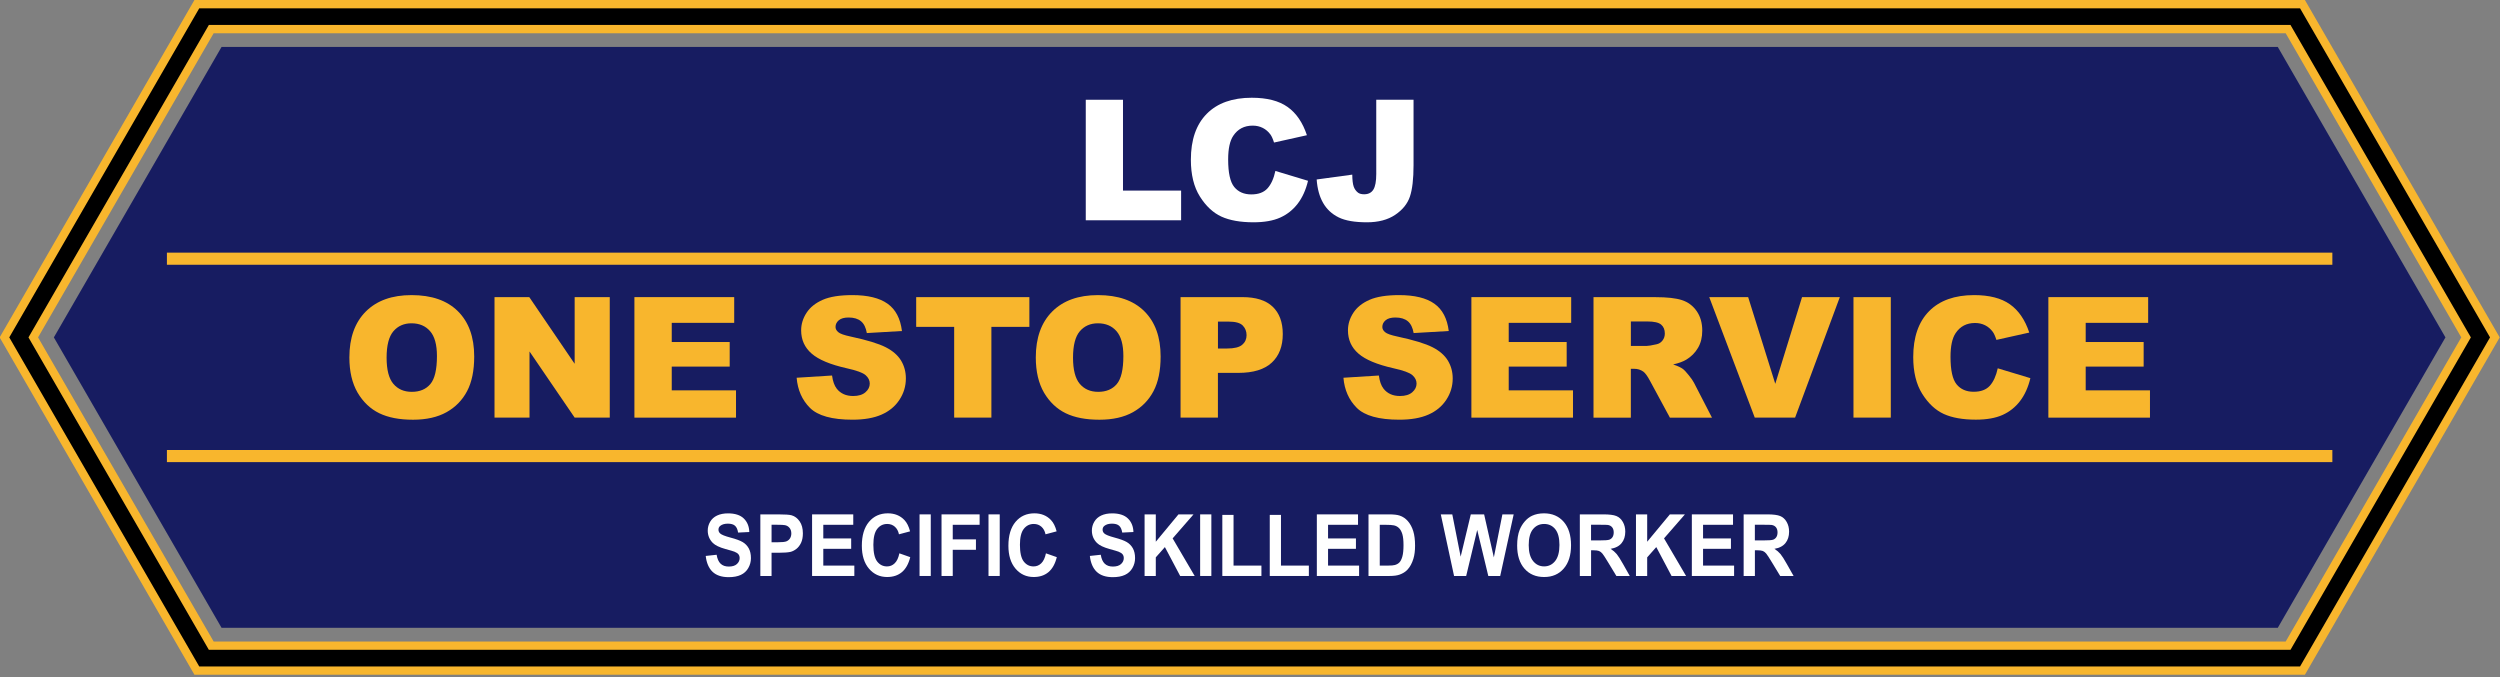 <?xml version="1.0" encoding="UTF-8"?> <svg xmlns="http://www.w3.org/2000/svg" xmlns:xlink="http://www.w3.org/1999/xlink" version="1.1" id="レイヤー_1" x="0px" y="0px" viewBox="0 0 720 195" style="enable-background:new 0 0 720 195;" xml:space="preserve"><rect x="0" y="0" width="720" height="195" fill="#808080" stroke="none"/> <style type="text/css"> .st0{fill:#F8B62D;} .st1{fill:#171C61;} .st2{fill:#FFFFFF;} </style> <g> <path class="st0" d="M663.81,0H56L-0.1,97.17L56,194.33h607.81l56.1-97.16L663.81,0z M61.53,184.75L10.96,97.17L61.53,9.58h596.75 l50.57,87.59l-50.57,87.59H61.53z"></path> <path d="M662.42,191.94H57.38L2.67,97.17L57.38,2.4h605.04l54.71,94.77L662.42,191.94z M60.15,187.15h599.51l51.95-89.98 L659.66,7.19H60.15L8.2,97.17L60.15,187.15z"></path> <polygon class="st1" points="656,13.52 63.81,13.52 15.51,97.17 63.81,180.81 656,180.81 704.29,97.17 "></polygon> <g> <g> <path class="st2" d="M312.7,28.73h10.72v26.16h16.74v8.55H312.7V28.73z"></path> <path class="st2" d="M367.31,49.23l9.4,2.84c-0.63,2.64-1.63,4.84-2.98,6.6c-1.36,1.77-3.04,3.1-5.05,4 c-2.01,0.9-4.57,1.35-7.68,1.35c-3.77,0-6.85-0.55-9.24-1.64c-2.39-1.1-4.45-3.02-6.19-5.78c-1.74-2.76-2.6-6.29-2.6-10.6 c0-5.74,1.53-10.15,4.58-13.23c3.05-3.08,7.37-4.62,12.96-4.62c4.37,0,7.81,0.88,10.31,2.65c2.5,1.77,4.36,4.48,5.57,8.14 l-9.47,2.11c-0.33-1.06-0.68-1.83-1.04-2.32c-0.6-0.82-1.33-1.45-2.2-1.89c-0.87-0.44-1.84-0.66-2.91-0.66 c-2.43,0-4.29,0.98-5.59,2.93c-0.98,1.45-1.47,3.73-1.47,6.83c0,3.85,0.58,6.48,1.75,7.91c1.17,1.43,2.81,2.14,4.92,2.14 c2.05,0,3.6-0.58,4.65-1.73C366.08,53.1,366.84,51.42,367.31,49.23z"></path> <path class="st2" d="M396.35,28.73h10.75v18.85c0,3.96-0.35,6.97-1.05,9.04c-0.7,2.07-2.11,3.82-4.24,5.25 c-2.12,1.43-4.84,2.15-8.15,2.15c-3.5,0-6.22-0.47-8.14-1.42c-1.93-0.95-3.41-2.33-4.46-4.15c-1.05-1.82-1.67-4.08-1.86-6.76 l10.25-1.4c0.02,1.53,0.15,2.67,0.4,3.41c0.25,0.74,0.68,1.34,1.28,1.8c0.41,0.3,0.99,0.45,1.75,0.45c1.2,0,2.08-0.45,2.64-1.34 c0.56-0.89,0.84-2.39,0.84-4.51V28.73z"></path> </g> <g> <g> <g> <path class="st0" d="M229.43,108.79l10.2-0.64c0.22,1.66,0.67,2.92,1.35,3.79c1.1,1.4,2.68,2.11,4.73,2.11 c1.53,0,2.71-0.36,3.54-1.08c0.83-0.72,1.24-1.55,1.24-2.5c0-0.9-0.39-1.7-1.18-2.41s-2.62-1.38-5.49-2.01 c-4.7-1.06-8.06-2.46-10.06-4.21c-2.02-1.75-3.03-3.98-3.03-6.7c0-1.78,0.52-3.47,1.55-5.05c1.03-1.59,2.59-2.83,4.66-3.74 c2.07-0.91,4.92-1.36,8.53-1.36c4.43,0,7.82,0.82,10.14,2.47c2.33,1.65,3.71,4.27,4.15,7.87l-10.11,0.59 c-0.27-1.56-0.83-2.7-1.69-3.41c-0.86-0.71-2.05-1.07-3.56-1.07c-1.25,0-2.19,0.26-2.82,0.79c-0.63,0.53-0.95,1.17-0.95,1.93 c0,0.55,0.26,1.05,0.78,1.49c0.51,0.46,1.7,0.88,3.6,1.28c4.69,1.01,8.04,2.03,10.07,3.07c2.03,1.03,3.5,2.32,4.43,3.85 c0.92,1.53,1.38,3.24,1.38,5.14c0,2.23-0.62,4.28-1.85,6.15c-1.23,1.88-2.95,3.3-5.16,4.27c-2.21,0.97-4.99,1.46-8.36,1.46 c-5.9,0-9.99-1.14-12.26-3.41S229.73,112.3,229.43,108.79z"></path> <path class="st0" d="M263.87,85.57h32.59v8.57h-10.94v26.13h-10.72V94.14h-10.94V85.57z"></path> <path class="st0" d="M298.31,102.95c0-5.67,1.58-10.08,4.73-13.23c3.16-3.16,7.55-4.73,13.18-4.73 c5.78,0,10.23,1.55,13.35,4.65c3.12,3.1,4.69,7.44,4.69,13.03c0,4.06-0.68,7.38-2.05,9.98c-1.37,2.6-3.34,4.62-5.92,6.06 s-5.8,2.17-9.65,2.17c-3.91,0-7.15-0.62-9.72-1.87c-2.56-1.25-4.64-3.22-6.24-5.92C299.11,110.38,298.31,107,298.31,102.95z M309.03,103c0,3.5,0.65,6.02,1.95,7.55c1.3,1.53,3.07,2.3,5.31,2.3c2.3,0,4.09-0.75,5.35-2.25c1.26-1.5,1.89-4.19,1.89-8.07 c0-3.27-0.66-5.65-1.98-7.16c-1.32-1.51-3.1-2.26-5.36-2.26c-2.16,0-3.9,0.77-5.21,2.3C309.69,96.93,309.03,99.46,309.03,103z"></path> <path class="st0" d="M340,85.57h17.82c3.88,0,6.79,0.92,8.72,2.77c1.93,1.85,2.9,4.47,2.9,7.88c0,3.5-1.05,6.24-3.16,8.21 c-2.11,1.97-5.32,2.96-9.65,2.96h-5.87v12.88H340V85.57z M350.77,100.37h2.63c2.07,0,3.52-0.36,4.36-1.08 c0.84-0.72,1.25-1.64,1.25-2.76c0-1.09-0.36-2.01-1.09-2.77c-0.73-0.76-2.09-1.14-4.1-1.14h-3.05V100.37z"></path> </g> </g> <g> <path class="st0" d="M100.62,102.95c0-5.67,1.58-10.08,4.73-13.23c3.16-3.16,7.55-4.73,13.18-4.73c5.78,0,10.23,1.55,13.35,4.65 c3.12,3.1,4.69,7.44,4.69,13.03c0,4.06-0.68,7.38-2.05,9.98c-1.37,2.6-3.34,4.62-5.92,6.06c-2.58,1.44-5.8,2.17-9.65,2.17 c-3.91,0-7.15-0.62-9.72-1.87c-2.56-1.25-4.64-3.22-6.24-5.92C101.42,110.38,100.62,107,100.62,102.95z M111.34,103 c0,3.5,0.65,6.02,1.95,7.55c1.3,1.53,3.07,2.3,5.31,2.3c2.3,0,4.09-0.75,5.35-2.25c1.26-1.5,1.89-4.19,1.89-8.07 c0-3.27-0.66-5.65-1.98-7.16c-1.32-1.51-3.1-2.26-5.36-2.26c-2.16,0-3.9,0.77-5.21,2.3C112,96.93,111.34,99.46,111.34,103z"></path> <path class="st0" d="M142.42,85.57h10.01l13.07,19.2v-19.2h10.11v34.7H165.5l-13-19.05v19.05h-10.08V85.57z"></path> <path class="st0" d="M182.71,85.57h28.74v7.41h-17.99v5.52h16.69v7.08h-16.69v6.84h18.51v7.86h-29.26V85.57z"></path> </g> <g> <path class="st0" d="M386.91,108.79l10.2-0.64c0.22,1.66,0.67,2.92,1.35,3.79c1.1,1.4,2.68,2.11,4.73,2.11 c1.53,0,2.71-0.36,3.54-1.08c0.83-0.72,1.24-1.55,1.24-2.5c0-0.9-0.39-1.7-1.18-2.41c-0.79-0.71-2.62-1.38-5.49-2.01 c-4.7-1.06-8.06-2.46-10.06-4.21c-2.02-1.75-3.03-3.98-3.03-6.7c0-1.78,0.52-3.47,1.55-5.05c1.03-1.59,2.59-2.83,4.66-3.74 c2.07-0.91,4.92-1.36,8.53-1.36c4.43,0,7.82,0.82,10.14,2.47c2.33,1.65,3.71,4.27,4.15,7.87l-10.11,0.59 c-0.27-1.56-0.83-2.7-1.69-3.41c-0.86-0.71-2.05-1.07-3.56-1.07c-1.25,0-2.19,0.26-2.82,0.79c-0.63,0.53-0.95,1.17-0.95,1.93 c0,0.55,0.26,1.05,0.78,1.49c0.51,0.46,1.7,0.88,3.6,1.28c4.69,1.01,8.04,2.03,10.07,3.07c2.03,1.03,3.5,2.32,4.43,3.85 c0.92,1.53,1.39,3.24,1.39,5.14c0,2.23-0.62,4.28-1.85,6.15c-1.23,1.88-2.95,3.3-5.16,4.27c-2.21,0.97-4.99,1.46-8.36,1.46 c-5.9,0-9.99-1.14-12.26-3.41S387.2,112.3,386.91,108.79z"></path> <path class="st0" d="M423.76,85.57h28.74v7.41h-17.99v5.52h16.69v7.08h-16.69v6.84h18.51v7.86h-29.26V85.57z"></path> <path class="st0" d="M458.93,120.28v-34.7h17.87c3.31,0,5.85,0.28,7.6,0.85s3.16,1.62,4.24,3.16c1.07,1.54,1.61,3.41,1.61,5.62 c0,1.93-0.41,3.59-1.23,4.98c-0.82,1.4-1.95,2.53-3.39,3.4c-0.92,0.55-2.17,1.01-3.77,1.37c1.28,0.43,2.21,0.85,2.79,1.28 c0.39,0.28,0.97,0.89,1.71,1.82c0.75,0.93,1.25,1.65,1.5,2.16l5.19,10.06h-12.12l-5.73-10.6c-0.73-1.37-1.37-2.26-1.94-2.67 c-0.77-0.54-1.65-0.8-2.63-0.8h-0.95v14.08H458.93z M469.7,99.63h4.52c0.49,0,1.44-0.16,2.84-0.47c0.71-0.14,1.29-0.5,1.74-1.09 c0.45-0.58,0.67-1.25,0.67-2.01c0-1.12-0.36-1.98-1.07-2.58c-0.71-0.6-2.04-0.9-4-0.9h-4.71V99.63z"></path> <path class="st0" d="M492.26,85.57h11.21l7.81,24.97l7.71-24.97h10.88l-12.88,34.7h-11.62L492.26,85.57z"></path> <path class="st0" d="M533.8,85.57h10.75v34.7H533.8V85.57z"></path> <path class="st0" d="M575.35,106.07l9.4,2.84c-0.63,2.64-1.63,4.84-2.98,6.6c-1.36,1.77-3.04,3.1-5.05,4 c-2.01,0.9-4.57,1.35-7.68,1.35c-3.77,0-6.85-0.55-9.24-1.64c-2.39-1.1-4.45-3.02-6.19-5.78c-1.74-2.76-2.6-6.29-2.6-10.6 c0-5.74,1.53-10.15,4.58-13.23c3.05-3.08,7.37-4.62,12.96-4.62c4.37,0,7.81,0.88,10.31,2.65c2.5,1.77,4.36,4.48,5.57,8.14 l-9.47,2.11c-0.33-1.06-0.68-1.83-1.04-2.32c-0.6-0.82-1.33-1.45-2.2-1.89c-0.87-0.44-1.84-0.66-2.91-0.66 c-2.43,0-4.29,0.98-5.59,2.93c-0.98,1.45-1.47,3.73-1.47,6.83c0,3.85,0.58,6.48,1.75,7.91c1.17,1.43,2.81,2.14,4.92,2.14 c2.05,0,3.6-0.58,4.65-1.73C574.11,109.94,574.87,108.27,575.35,106.07z"></path> <path class="st0" d="M589.93,85.57h28.74v7.41h-17.99v5.52h16.69v7.08h-16.69v6.84h18.51v7.86h-29.26V85.57z"></path> </g> </g> <g> <g> <g> <path class="st2" d="M203.25,160.11l3.14-0.34c0.19,1.17,0.57,2.03,1.15,2.58c0.58,0.55,1.36,0.82,2.34,0.82 c1.04,0,1.82-0.24,2.35-0.73c0.53-0.49,0.79-1.06,0.79-1.71c0-0.42-0.11-0.78-0.33-1.07c-0.22-0.29-0.61-0.55-1.16-0.77 c-0.38-0.15-1.24-0.4-2.59-0.77c-1.73-0.48-2.95-1.06-3.64-1.75c-0.98-0.98-1.47-2.17-1.47-3.57c0-0.9,0.23-1.75,0.69-2.53 c0.46-0.79,1.13-1.39,2-1.8c0.87-0.41,1.92-0.62,3.15-0.62c2.01,0,3.52,0.49,4.53,1.46c1.01,0.98,1.55,2.28,1.6,3.91 l-3.23,0.16c-0.14-0.91-0.44-1.57-0.89-1.97c-0.45-0.4-1.14-0.6-2.05-0.6c-0.94,0-1.67,0.21-2.2,0.64 c-0.34,0.27-0.51,0.64-0.51,1.1c0,0.42,0.16,0.78,0.48,1.08c0.41,0.38,1.4,0.77,2.97,1.19c1.57,0.41,2.73,0.84,3.49,1.28 c0.75,0.44,1.34,1.04,1.77,1.8c0.42,0.76,0.64,1.7,0.64,2.83c0,1.02-0.25,1.97-0.76,2.86c-0.51,0.89-1.23,1.55-2.16,1.98 s-2.09,0.65-3.48,0.65c-2.02,0-3.58-0.52-4.66-1.55S203.46,162.09,203.25,160.11z"></path> <path class="st2" d="M218.98,165.88v-17.74h5.18c1.96,0,3.24,0.09,3.84,0.27c0.92,0.27,1.68,0.84,2.3,1.74 c0.62,0.89,0.93,2.04,0.93,3.45c0,1.09-0.18,2-0.53,2.75c-0.36,0.74-0.81,1.32-1.36,1.75c-0.55,0.42-1.11,0.7-1.67,0.84 c-0.77,0.17-1.89,0.25-3.35,0.25h-2.11v6.69H218.98z M222.21,151.14v5.03h1.77c1.27,0,2.12-0.09,2.55-0.28s0.77-0.48,1.01-0.87 c0.24-0.4,0.36-0.86,0.36-1.38c0-0.65-0.17-1.18-0.51-1.6c-0.34-0.42-0.77-0.68-1.3-0.79c-0.39-0.08-1.16-0.12-2.32-0.12 H222.21z"></path> <path class="st2" d="M233.88,165.88v-17.74h11.86v3h-8.63v3.93h8.03v2.99h-8.03v4.83h8.94v2.99H233.88z"></path> <path class="st2" d="M259.02,159.36l3.13,1.1c-0.48,1.94-1.28,3.37-2.4,4.31c-1.12,0.94-2.53,1.41-4.25,1.41 c-2.12,0-3.87-0.8-5.24-2.41c-1.37-1.61-2.05-3.81-2.05-6.6c0-2.95,0.69-5.25,2.06-6.88c1.37-1.63,3.18-2.45,5.42-2.45 c1.96,0,3.55,0.64,4.77,1.92c0.73,0.76,1.27,1.85,1.64,3.27l-3.2,0.85c-0.19-0.92-0.58-1.65-1.18-2.18 c-0.6-0.53-1.33-0.8-2.19-0.8c-1.19,0-2.15,0.47-2.89,1.42c-0.74,0.94-1.11,2.47-1.11,4.59c0,2.24,0.36,3.84,1.09,4.79 s1.67,1.43,2.84,1.43c0.86,0,1.6-0.3,2.22-0.91C258.31,161.61,258.75,160.65,259.02,159.36z"></path> <path class="st2" d="M264.83,165.88v-17.74h3.23v17.74H264.83z"></path> <path class="st2" d="M271.16,165.88v-17.74h10.97v3h-7.74v4.2h6.68v3h-6.68v7.54H271.16z"></path> <path class="st2" d="M284.69,165.88v-17.74h3.23v17.74H284.69z"></path> <path class="st2" d="M301.23,159.36l3.13,1.1c-0.48,1.94-1.28,3.37-2.4,4.31c-1.12,0.94-2.53,1.41-4.25,1.41 c-2.12,0-3.87-0.8-5.24-2.41c-1.37-1.61-2.05-3.81-2.05-6.6c0-2.95,0.69-5.25,2.06-6.88s3.18-2.45,5.42-2.45 c1.96,0,3.55,0.64,4.77,1.92c0.73,0.76,1.27,1.85,1.64,3.27l-3.2,0.85c-0.19-0.92-0.58-1.65-1.18-2.18 c-0.6-0.53-1.33-0.8-2.19-0.8c-1.19,0-2.15,0.47-2.89,1.42c-0.74,0.94-1.11,2.47-1.11,4.59c0,2.24,0.36,3.84,1.09,4.79 s1.67,1.43,2.84,1.43c0.86,0,1.6-0.3,2.22-0.91C300.52,161.61,300.96,160.65,301.23,159.36z"></path> </g> </g> <g> <path class="st2" d="M313.88,160.11l3.14-0.34c0.19,1.17,0.57,2.03,1.15,2.58c0.58,0.55,1.36,0.82,2.34,0.82 c1.04,0,1.82-0.24,2.35-0.73c0.53-0.49,0.79-1.06,0.79-1.71c0-0.42-0.11-0.78-0.33-1.07c-0.22-0.29-0.61-0.55-1.16-0.77 c-0.38-0.15-1.24-0.4-2.59-0.77c-1.73-0.48-2.95-1.06-3.64-1.75c-0.98-0.98-1.47-2.17-1.47-3.57c0-0.9,0.23-1.75,0.69-2.53 c0.46-0.79,1.13-1.39,2-1.8c0.87-0.41,1.92-0.62,3.15-0.62c2.01,0,3.52,0.49,4.53,1.46c1.01,0.98,1.55,2.28,1.6,3.91l-3.23,0.16 c-0.14-0.91-0.44-1.57-0.89-1.97c-0.45-0.4-1.14-0.6-2.05-0.6c-0.94,0-1.67,0.21-2.2,0.64c-0.34,0.27-0.51,0.64-0.51,1.1 c0,0.42,0.16,0.78,0.48,1.08c0.41,0.38,1.4,0.77,2.97,1.19s2.73,0.84,3.49,1.28c0.75,0.44,1.34,1.04,1.77,1.8 c0.42,0.76,0.64,1.7,0.64,2.83c0,1.02-0.25,1.97-0.76,2.86c-0.51,0.89-1.23,1.55-2.16,1.98c-0.93,0.43-2.09,0.65-3.48,0.65 c-2.02,0-3.58-0.52-4.66-1.55S314.09,162.09,313.88,160.11z"></path> <path class="st2" d="M329.64,165.88v-17.74h3.23v7.88l6.53-7.88h4.34l-6.02,6.91l6.35,10.83h-4.18l-4.4-8.32l-2.62,2.96v5.36 H329.64z"></path> <path class="st2" d="M345.64,165.88v-17.74h3.23v17.74H345.64z"></path> <path class="st2" d="M352.03,165.88v-17.59h3.23v14.6h8.03v2.99H352.03z"></path> <path class="st2" d="M365.69,165.88v-17.59h3.23v14.6h8.03v2.99H365.69z"></path> <path class="st2" d="M379.25,165.88v-17.74h11.86v3h-8.63v3.93h8.03v2.99h-8.03v4.83h8.94v2.99H379.25z"></path> <path class="st2" d="M394.14,148.14h5.9c1.33,0,2.35,0.11,3.04,0.34c0.94,0.31,1.74,0.85,2.41,1.63s1.18,1.74,1.53,2.87 c0.35,1.13,0.52,2.53,0.52,4.19c0,1.46-0.16,2.72-0.49,3.78c-0.4,1.29-0.97,2.34-1.71,3.13c-0.56,0.6-1.32,1.08-2.27,1.42 c-0.71,0.25-1.67,0.38-2.86,0.38h-6.08V148.14z M397.37,151.14v11.75h2.41c0.9,0,1.55-0.06,1.95-0.17 c0.52-0.15,0.96-0.39,1.3-0.74c0.34-0.35,0.63-0.92,0.85-1.71s0.33-1.88,0.33-3.25s-0.11-2.42-0.33-3.16 c-0.22-0.73-0.52-1.31-0.92-1.72c-0.39-0.41-0.89-0.69-1.49-0.83c-0.45-0.11-1.33-0.17-2.65-0.17H397.37z"></path> <path class="st2" d="M418.77,165.88l-3.82-17.74h3.31l2.41,12.18l2.92-12.18h3.84l2.8,12.39l2.46-12.39h3.25l-3.88,17.74h-3.43 l-3.19-13.26l-3.18,13.26H418.77z"></path> <path class="st2" d="M436.94,157.12c0-1.81,0.24-3.32,0.73-4.55c0.36-0.9,0.86-1.71,1.49-2.43s1.32-1.25,2.07-1.6 c1-0.47,2.15-0.7,3.45-0.7c2.36,0,4.24,0.81,5.66,2.43c1.41,1.62,2.12,3.88,2.12,6.76c0,2.86-0.7,5.1-2.11,6.72 c-1.4,1.62-3.28,2.43-5.63,2.43c-2.38,0-4.27-0.8-5.67-2.41C437.64,162.16,436.94,159.94,436.94,157.12z M440.27,157 c0,2.01,0.42,3.53,1.25,4.57c0.84,1.04,1.9,1.55,3.19,1.55c1.29,0,2.34-0.51,3.17-1.54c0.82-1.03,1.24-2.57,1.24-4.63 c0-2.03-0.4-3.55-1.21-4.55s-1.87-1.5-3.2-1.5c-1.33,0-2.4,0.51-3.22,1.52C440.67,153.43,440.27,154.96,440.27,157z"></path> <path class="st2" d="M454.99,165.88v-17.74h6.8c1.71,0,2.95,0.16,3.73,0.48c0.78,0.32,1.4,0.89,1.86,1.7 c0.47,0.81,0.7,1.75,0.7,2.8c0,1.33-0.35,2.43-1.06,3.3c-0.71,0.87-1.76,1.41-3.16,1.64c0.7,0.45,1.27,0.95,1.73,1.49 c0.45,0.54,1.07,1.5,1.84,2.88l1.95,3.46h-3.86l-2.34-3.86c-0.83-1.38-1.4-2.25-1.7-2.61c-0.31-0.36-0.63-0.6-0.97-0.74 c-0.34-0.13-0.88-0.2-1.63-0.2h-0.65v7.41H454.99z M458.22,155.64h2.39c1.55,0,2.52-0.07,2.9-0.22c0.39-0.15,0.69-0.4,0.91-0.75 s0.33-0.8,0.33-1.33c0-0.6-0.14-1.08-0.43-1.45c-0.29-0.37-0.69-0.6-1.22-0.7c-0.26-0.04-1.05-0.06-2.36-0.06h-2.52V155.64z"></path> <path class="st2" d="M471.16,165.88v-17.74h3.23v7.88l6.53-7.88h4.34l-6.02,6.91l6.35,10.83h-4.18l-4.4-8.32l-2.62,2.96v5.36 H471.16z"></path> <path class="st2" d="M487.25,165.88v-17.74h11.86v3h-8.63v3.93h8.03v2.99h-8.03v4.83h8.94v2.99H487.25z"></path> <path class="st2" d="M502.17,165.88v-17.74h6.8c1.71,0,2.95,0.16,3.73,0.48c0.78,0.32,1.4,0.89,1.86,1.7 c0.47,0.81,0.7,1.75,0.7,2.8c0,1.33-0.35,2.43-1.06,3.3c-0.71,0.87-1.76,1.41-3.16,1.64c0.7,0.45,1.27,0.95,1.73,1.49 c0.45,0.54,1.07,1.5,1.84,2.88l1.95,3.46h-3.86l-2.34-3.86c-0.83-1.38-1.4-2.25-1.7-2.61c-0.31-0.36-0.63-0.6-0.97-0.74 c-0.34-0.13-0.88-0.2-1.63-0.2h-0.65v7.41H502.17z M505.4,155.64h2.39c1.55,0,2.52-0.07,2.9-0.22c0.39-0.15,0.69-0.4,0.91-0.75 s0.33-0.8,0.33-1.33c0-0.6-0.14-1.08-0.43-1.45c-0.29-0.37-0.69-0.6-1.22-0.7c-0.26-0.04-1.05-0.06-2.36-0.06h-2.52V155.64z"></path> </g> </g> <rect x="48.07" y="72.76" class="st0" width="623.65" height="3.49"></rect> <rect x="48.07" y="129.6" class="st0" width="623.65" height="3.49"></rect> </g> </g> </svg> 
